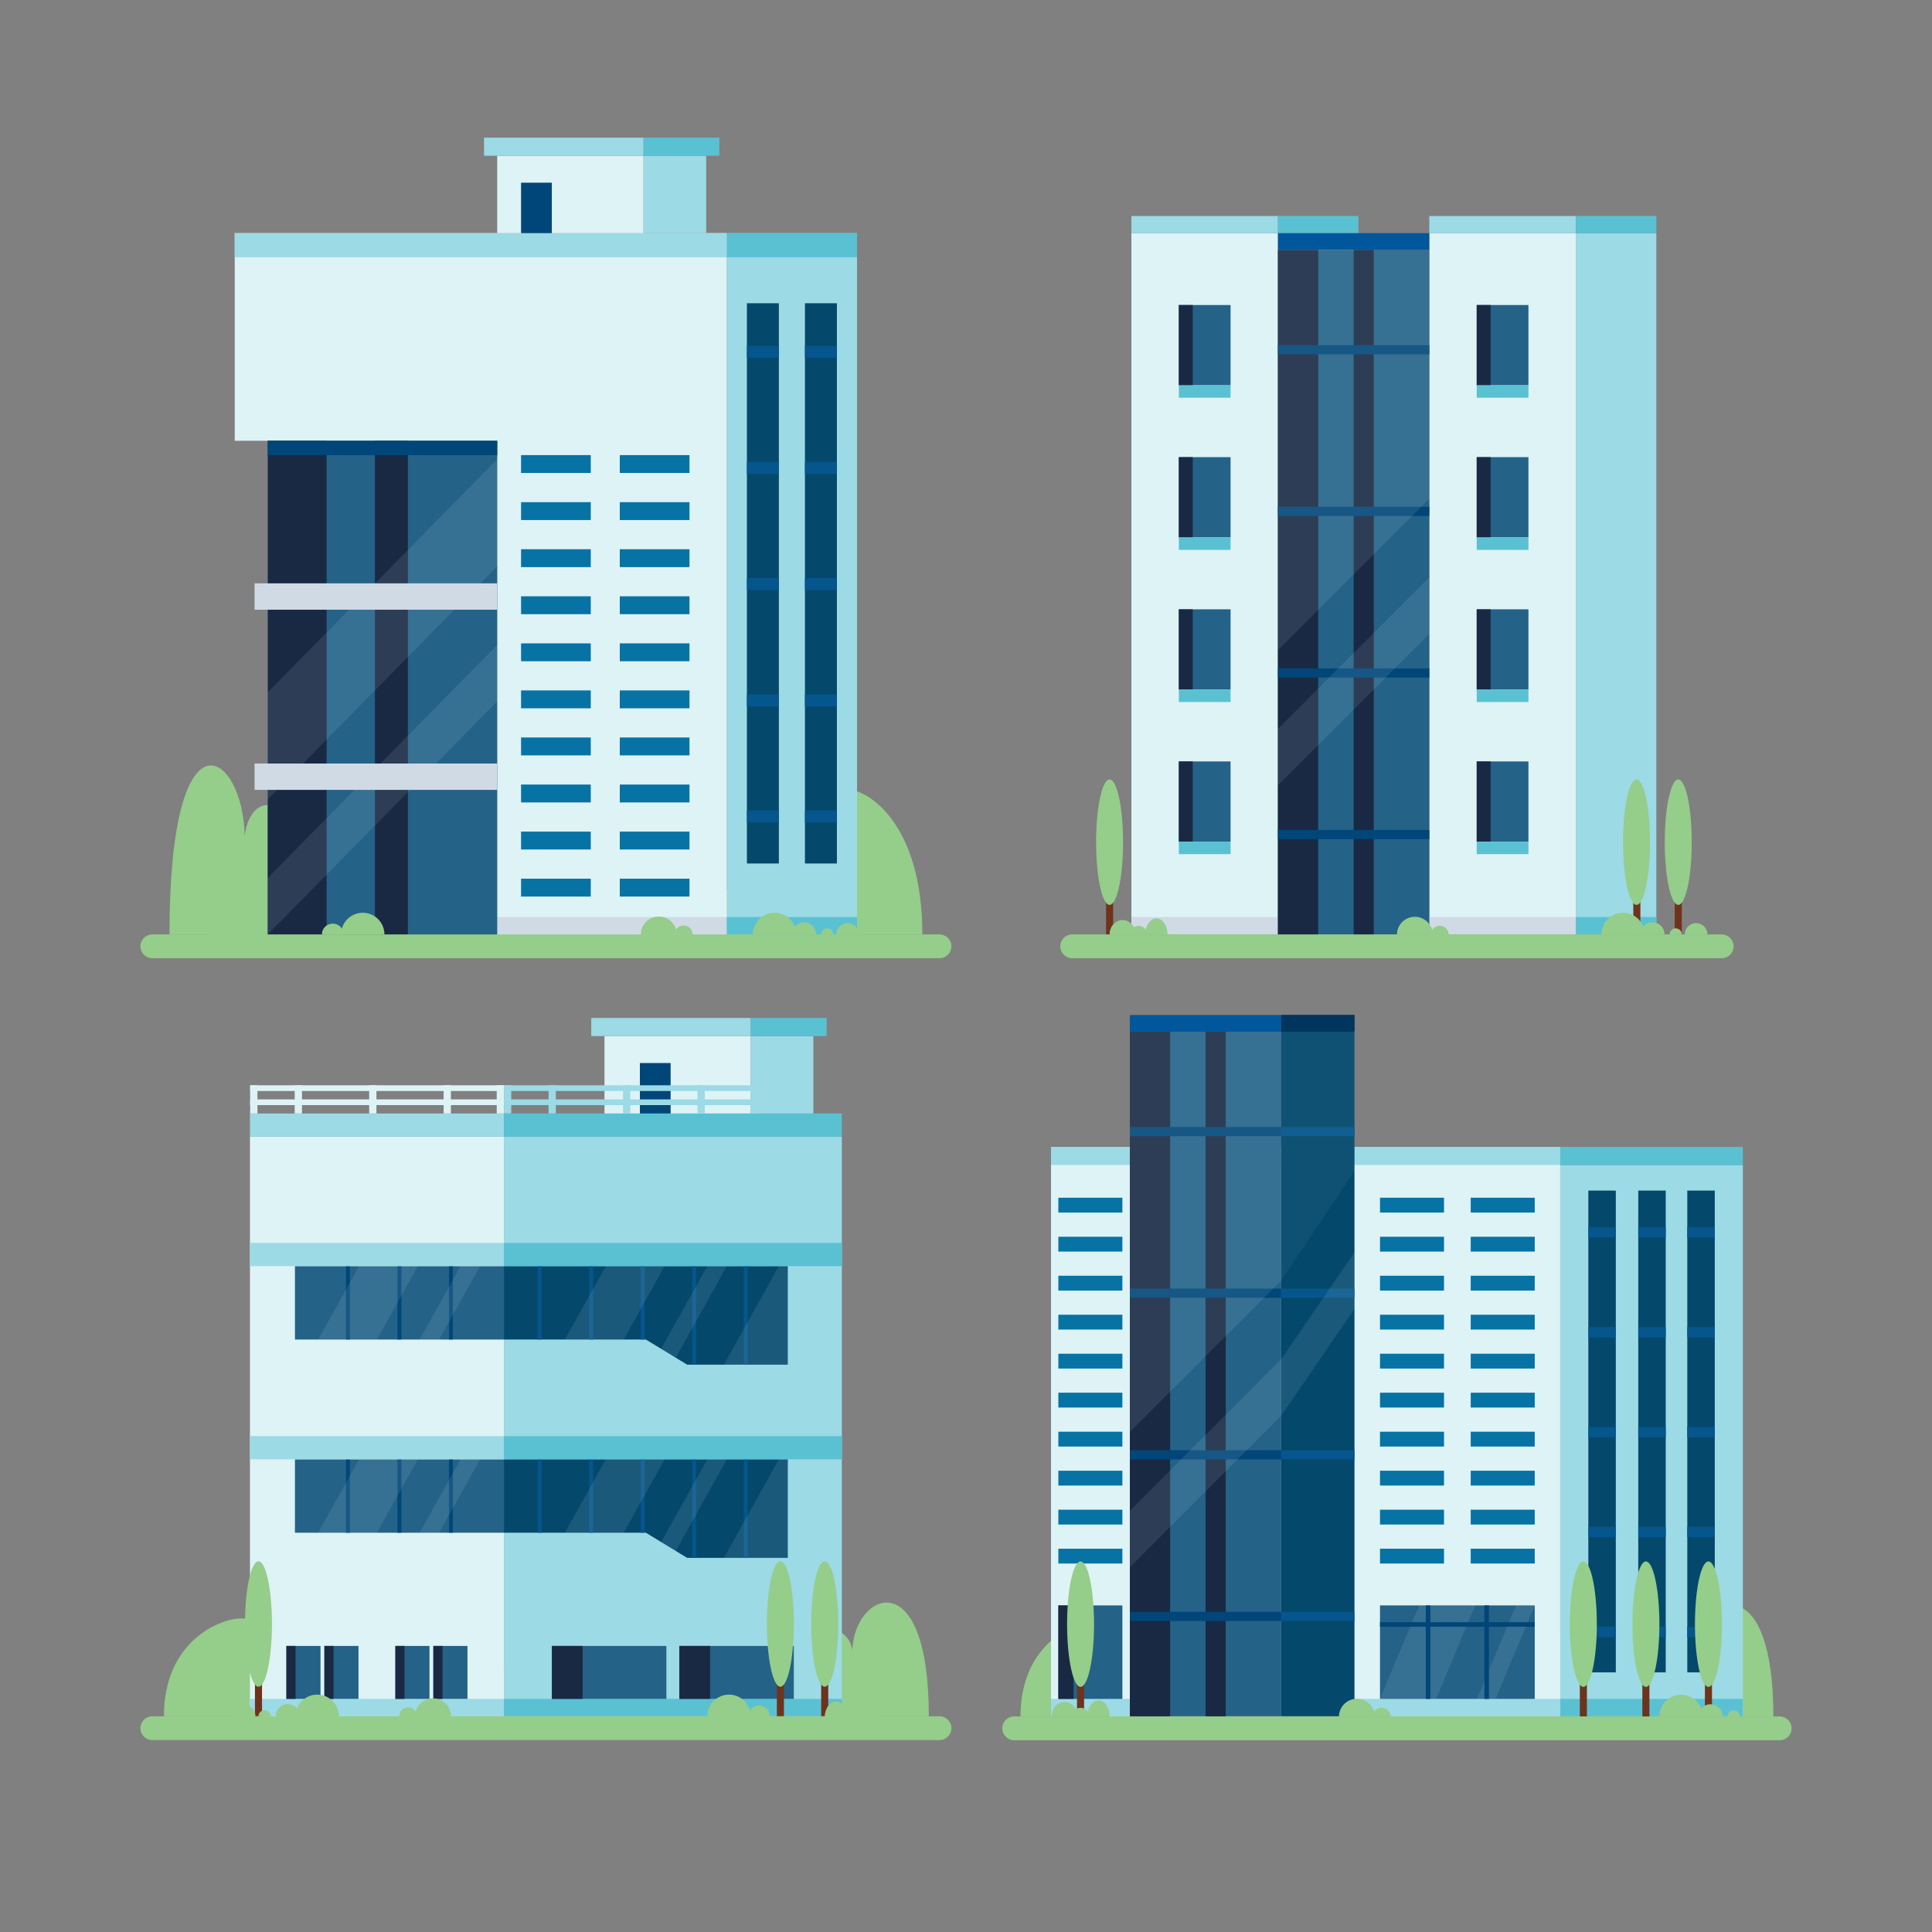 <?xml version="1.0" encoding="utf-8"?>
<!-- Generator: Adobe Illustrator 16.0.0, SVG Export Plug-In . SVG Version: 6.00 Build 0)  -->
<!DOCTYPE svg PUBLIC "-//W3C//DTD SVG 1.1//EN" "http://www.w3.org/Graphics/SVG/1.1/DTD/svg11.dtd">
<svg version="1.1" xmlns="http://www.w3.org/2000/svg" xmlns:xlink="http://www.w3.org/1999/xlink" x="0px" y="0px" width="500px"
	 height="500px" viewBox="0 0 500 500" style="enable-background:new 0 0 500 500;" xml:space="preserve">
<rect x="0" y="0" width="500" height="500" fill="#808080" stroke="none"/>
<g id="BACKGROUND">
</g>
<g id="OBJECTS">
	<path style="fill:#95CD8A;" d="M238.71,241.83H52.16h-8.3c0-60.12,19.03-47.51,19.47-25.48c0.78-6.58,4.35-8.51,6.51-7.87
		c1.45,0.42,2.6,5.39,2.32,13.31c1.88-7.28,7-17.77,12.38-18.85c14.26-2.86,19.47,13.67,20.04,25.37c1.11-1.18,2.43-1.87,3.85-1.87
		c1.37,0,2.65,0.64,3.73,1.75c1.24-6.86,5.08-11.86,9.63-11.86c5.1,0,9.31,6.3,9.96,14.45c1.36-2.17,3.47-3.57,5.85-3.57
		c3.38,0,6.24,2.83,7.13,6.69c1.2-0.59,2.65-0.93,4.22-0.93c0.61,0,1.2,0.05,1.77,0.15c-0.22-0.99-0.34-2.05-0.34-3.17
		c0-5.11,2.5-9.24,5.58-9.24c2.43,0,4.5,2.57,5.27,6.16c0.54-1.58,1.35-2.58,2.25-2.58c1.21,0,2.25,1.8,2.7,4.36
		c0.72-0.61,1.54-0.95,2.4-0.95c2.93,0,5.3,3.93,5.3,8.77c0,0.02,0,0.04,0,0.06c2.75-4.01,6.87-6.57,11.49-6.57
		c2.44,0,4.75,0.72,6.79,2c-0.42-4.74,0.5-9.11,2.61-11.13c2.1-2.01,4.84-1.16,7.1,1.78c2.97-10.83,9.55-18.37,17.2-18.37
		C224.51,204.22,238.71,213,238.71,241.83z"/>
	<rect x="188.08" y="60.34" style="fill:#9CDAE5;" width="33.72" height="181.66"/>
	<polygon style="fill:#DEF3F6;" points="188.08,60.34 60.75,60.34 60.75,114.07 69.29,114.07 69.29,242 188.08,242 	"/>
	<rect x="60.75" y="60.34" style="fill:#9CDAE5;" width="127.33" height="6.24"/>
	<rect x="188.08" y="60.34" style="fill:#5AC1D3;" width="33.72" height="6.24"/>
	<rect x="128.68" y="237.33" style="fill:#D0DAE4;" width="59.4" height="4.67"/>
	<rect x="188.08" y="237.33" style="fill:#5AC1D3;" width="33.72" height="4.67"/>
	<rect x="69.29" y="114.07" style="fill:#246287;" width="59.4" height="127.93"/>
	<rect x="69.29" y="114.07" style="fill:#192944;" width="15.24" height="127.93"/>
	<rect x="97.04" y="114.07" style="fill:#192944;" width="8.52" height="127.93"/>
	<rect x="69.29" y="114.07" style="fill:#004679;" width="59.4" height="3.72"/>
	<polygon style="opacity:0.1;fill:#DEF3F6;" points="128.68,146.55 69.29,206.86 69.29,179.16 128.68,118.85 	"/>
	<polygon style="opacity:0.1;fill:#DEF3F6;" points="128.68,181.52 69.29,241.83 69.29,227.21 128.68,166.9 	"/>
	<rect x="65.88" y="150.97" style="fill:#D0DAE4;" width="62.81" height="6.82"/>
	<rect x="65.88" y="197.6" style="fill:#D0DAE4;" width="62.81" height="6.82"/>
	<g>
		<g>
			<rect x="193.3" y="78.48" style="fill:#04486B;" width="8.27" height="144.99"/>
			<g>
				<rect x="193.3" y="89.48" style="fill:#05568D;" width="8.27" height="3.13"/>
				<rect x="193.3" y="119.54" style="fill:#05568D;" width="8.27" height="3.13"/>
				<rect x="193.3" y="149.6" style="fill:#05568D;" width="8.27" height="3.13"/>
				<rect x="193.3" y="179.67" style="fill:#05568D;" width="8.27" height="3.13"/>
				<rect x="193.3" y="209.73" style="fill:#05568D;" width="8.27" height="3.13"/>
			</g>
		</g>
		<g>
			<rect x="208.32" y="78.48" style="fill:#04486B;" width="8.27" height="144.99"/>
			<g>
				<rect x="208.32" y="89.48" style="fill:#05568D;" width="8.27" height="3.13"/>
				<rect x="208.32" y="119.54" style="fill:#05568D;" width="8.27" height="3.13"/>
				<rect x="208.32" y="149.6" style="fill:#05568D;" width="8.27" height="3.13"/>
				<rect x="208.32" y="179.67" style="fill:#05568D;" width="8.27" height="3.13"/>
				<rect x="208.32" y="209.73" style="fill:#05568D;" width="8.27" height="3.13"/>
			</g>
		</g>
	</g>
	<g>
		<rect x="128.68" y="40.31" style="fill:#DEF3F6;" width="37.86" height="20.03"/>
		<rect x="166.55" y="40.31" style="fill:#9CDAE5;" width="16.21" height="20.03"/>
		<rect x="125.27" y="35.62" style="fill:#9CDAE5;" width="41.28" height="4.69"/>
		<rect x="166.55" y="35.62" style="fill:#5AC1D3;" width="19.62" height="4.69"/>
		<rect x="134.85" y="47.28" style="fill:#004679;" width="7.96" height="13.06"/>
	</g>
	<g>
		<g>
			<rect x="134.85" y="117.78" style="fill:#0773A4;" width="18.04" height="4.63"/>
			<rect x="134.85" y="129.96" style="fill:#0773A4;" width="18.04" height="4.63"/>
			<rect x="134.85" y="142.14" style="fill:#0773A4;" width="18.04" height="4.63"/>
			<rect x="134.85" y="154.32" style="fill:#0773A4;" width="18.04" height="4.63"/>
			<rect x="134.85" y="166.5" style="fill:#0773A4;" width="18.04" height="4.63"/>
			<rect x="134.85" y="178.68" style="fill:#0773A4;" width="18.04" height="4.63"/>
			<rect x="134.85" y="190.86" style="fill:#0773A4;" width="18.04" height="4.63"/>
			<rect x="134.85" y="203.04" style="fill:#0773A4;" width="18.04" height="4.63"/>
			<rect x="134.85" y="215.22" style="fill:#0773A4;" width="18.04" height="4.63"/>
			<rect x="134.85" y="227.4" style="fill:#0773A4;" width="18.04" height="4.63"/>
		</g>
		<g>
			<rect x="160.4" y="117.78" style="fill:#0773A4;" width="18.04" height="4.63"/>
			<rect x="160.4" y="129.96" style="fill:#0773A4;" width="18.04" height="4.63"/>
			<rect x="160.4" y="142.14" style="fill:#0773A4;" width="18.04" height="4.63"/>
			<rect x="160.4" y="154.32" style="fill:#0773A4;" width="18.04" height="4.63"/>
			<rect x="160.4" y="166.5" style="fill:#0773A4;" width="18.04" height="4.63"/>
			<rect x="160.4" y="178.68" style="fill:#0773A4;" width="18.04" height="4.63"/>
			<rect x="160.4" y="190.86" style="fill:#0773A4;" width="18.04" height="4.63"/>
			<rect x="160.4" y="203.04" style="fill:#0773A4;" width="18.04" height="4.63"/>
			<rect x="160.4" y="215.22" style="fill:#0773A4;" width="18.04" height="4.63"/>
			<rect x="160.4" y="227.4" style="fill:#0773A4;" width="18.04" height="4.63"/>
		</g>
	</g>
	<g>
		<path style="fill:#95CD8A;" d="M243.14,247.99H39.42c-1.7,0-3.08-1.38-3.08-3.08l0,0c0-1.7,1.38-3.08,3.08-3.08h203.72
			c1.7,0,3.08,1.38,3.08,3.08l0,0C246.22,246.61,244.84,247.99,243.14,247.99z"/>
		<g>
			<g>
				<g>
					<path style="fill:#95CD8A;" d="M200.46,236.22c-3.1,0-5.61,2.51-5.61,5.6h11.21C206.07,238.73,203.56,236.22,200.46,236.22z"/>
				</g>
				<g>
					<path style="fill:#95CD8A;" d="M208.07,238.68c-1.74,0-3.15,1.41-3.15,3.14h6.29C211.21,240.09,209.8,238.68,208.07,238.68z"/>
				</g>
				<g>
					<path style="fill:#95CD8A;" d="M214.09,240.25c-0.87,0-1.57,0.7-1.57,1.57h3.14C215.67,240.96,214.96,240.25,214.09,240.25z"/>
				</g>
				<g>
					<path style="fill:#95CD8A;" d="M219.38,238.9c-1.62,0-2.93,1.31-2.93,2.93h5.86C222.3,240.21,220.99,238.9,219.38,238.9z"/>
				</g>
			</g>
		</g>
		<g>
			<g>
				<g>
					<path style="fill:#95CD8A;" d="M57.5,238.42c-1.86,0-3.37,1.67-3.37,3.72h6.73C60.87,240.08,59.36,238.42,57.5,238.42z"/>
				</g>
				<g>
					<path style="fill:#95CD8A;" d="M61.63,239.91c-1.23,0-2.23,1-2.23,2.23h4.45C63.86,240.91,62.86,239.91,61.63,239.91z"/>
				</g>
				<g>
					<path style="fill:#95CD8A;" d="M66.24,237.99c-1.59,0-2.88,1.86-2.88,4.15h5.77C69.12,239.85,67.83,237.99,66.24,237.99z"/>
				</g>
			</g>
		</g>
		<g>
			<g>
				<g>
					<path style="fill:#95CD8A;" d="M93.88,236.22c3.1,0,5.61,2.51,5.61,5.61H88.27C88.27,238.73,90.78,236.22,93.88,236.22z"/>
				</g>
				<g>
					<path style="fill:#95CD8A;" d="M86.11,239.03c1.55,0,2.81,1.26,2.81,2.81H83.3C83.3,240.28,84.56,239.03,86.11,239.03z"/>
				</g>
			</g>
		</g>
		<g>
			<g>
				<g>
					<path style="fill:#95CD8A;" d="M170.49,237.19c-2.56,0-4.64,2.08-4.64,4.64h9.28C175.13,239.27,173.05,237.19,170.49,237.19z"
						/>
				</g>
				<g>
					<path style="fill:#95CD8A;" d="M176.92,239.51c-1.28,0-2.32,1.04-2.32,2.32h4.64C179.24,240.55,178.2,239.51,176.92,239.51z"/>
				</g>
			</g>
		</g>
	</g>
	<g>
		<path style="fill:#95CD8A;" d="M42.42,444.17h189.53h8.43c0-40.44-19.34-31.96-19.78-17.14c-0.8-4.43-4.41-5.72-6.62-5.3
			c-1.47,0.29-2.65,3.63-2.35,8.95c-1.91-4.9-7.11-11.96-12.57-12.68c-14.48-1.92-19.78,9.2-20.36,17.07
			c-1.13-0.79-2.47-1.26-3.91-1.26c-1.39,0-2.69,0.43-3.79,1.18c-1.26-4.62-5.16-7.98-9.78-7.98c-5.18,0-9.46,4.24-10.12,9.72
			c-1.38-1.46-3.53-2.4-5.95-2.4c-3.44,0-6.34,1.9-7.24,4.5c-1.22-0.39-2.7-0.63-4.29-0.63c-0.62,0-1.22,0.04-1.79,0.1
			c0.22-0.67,0.34-1.38,0.34-2.13c0-3.43-2.54-6.22-5.67-6.22c-2.47,0-4.57,1.73-5.35,4.14c-0.55-1.06-1.37-1.74-2.29-1.74
			c-1.23,0-2.29,1.21-2.74,2.93c-0.73-0.41-1.56-0.64-2.44-0.64c-2.97,0-5.38,2.64-5.38,5.9c0,0.02,0,0.03,0,0.04
			c-2.79-2.7-6.98-4.42-11.67-4.42c-2.48,0-4.82,0.49-6.89,1.34c0.42-3.19-0.51-6.13-2.66-7.49c-2.14-1.35-4.92-0.78-7.21,1.2
			c-3.01-7.29-9.7-12.36-17.48-12.36C56.85,418.87,42.42,424.77,42.42,444.17z"/>
		<g>
			<rect x="64.69" y="294.17" style="fill:#DEF3F6;" width="65.72" height="150"/>
			<rect x="130.41" y="294.17" style="fill:#9CDAE5;" width="87.46" height="150"/>
			<g>
				<rect x="76.33" y="327.67" style="fill:#246287;" width="54.09" height="19"/>
				<rect x="89.54" y="327.67" style="fill:#004679;" width="1" height="19"/>
				<rect x="102.87" y="327.67" style="fill:#004679;" width="1" height="19"/>
				<rect x="116.2" y="327.67" style="fill:#004679;" width="1" height="19"/>
				<polygon style="opacity:0.1;fill:#DEF3F6;" points="97.55,346.67 82.33,346.67 92.93,327.67 108.15,327.67 				"/>
				<polygon style="opacity:0.1;fill:#DEF3F6;" points="113.66,346.67 108.59,346.67 119.19,327.67 124.26,327.67 				"/>
			</g>
			<g>
				<polygon style="fill:#04486B;" points="203.88,353.17 177.83,353.17 167.15,346.67 130.41,346.67 130.41,327.67 203.88,327.67 
									"/>
				<rect x="139.16" y="327.67" style="fill:#05568D;" width="1" height="19"/>
				<rect x="152.49" y="327.67" style="fill:#05568D;" width="1" height="19"/>
				<rect x="165.83" y="327.67" style="fill:#05568D;" width="1" height="19"/>
				<rect x="179.16" y="327.67" style="fill:#05568D;" width="1" height="25.5"/>
				<rect x="192.49" y="327.67" style="fill:#05568D;" width="1" height="25.5"/>
				<polygon style="opacity:0.1;fill:#DEF3F6;" points="161.41,346.67 146.18,346.67 156.78,327.67 172,327.67 				"/>
				<polygon style="opacity:0.1;fill:#DEF3F6;" points="203.88,353.17 187.35,353.17 201.57,327.67 203.88,327.67 				"/>
				<polygon style="opacity:0.1;fill:#DEF3F6;" points="174.89,351.38 171.1,349.08 183.05,327.67 188.11,327.67 				"/>
			</g>
			<rect x="64.69" y="288.17" style="fill:#9CDAE5;" width="65.72" height="6"/>
			<rect x="130.41" y="288.17" style="fill:#5AC1D3;" width="87.46" height="6"/>
			<rect x="64.69" y="321.67" style="fill:#9CDAE5;" width="65.72" height="6"/>
			<rect x="130.41" y="321.67" style="fill:#5AC1D3;" width="87.46" height="6"/>
			<rect x="64.69" y="439.67" style="fill:#9CDAE5;" width="65.72" height="4.5"/>
			<rect x="130.41" y="439.67" style="fill:#5AC1D3;" width="87.46" height="4.5"/>
			<g>
				<rect x="76.33" y="377.67" style="fill:#246287;" width="54.09" height="19"/>
				<rect x="89.54" y="377.67" style="fill:#004679;" width="1" height="19"/>
				<rect x="102.87" y="377.67" style="fill:#004679;" width="1" height="19"/>
				<rect x="116.2" y="377.67" style="fill:#004679;" width="1" height="19"/>
				<polygon style="opacity:0.1;fill:#DEF3F6;" points="97.55,396.67 82.33,396.67 92.93,377.67 108.15,377.67 				"/>
				<polygon style="opacity:0.1;fill:#DEF3F6;" points="113.66,396.67 108.59,396.67 119.19,377.67 124.26,377.67 				"/>
			</g>
			<g>
				<polygon style="fill:#04486B;" points="203.88,403.17 177.83,403.17 167.15,396.67 130.41,396.67 130.41,377.67 203.88,377.67 
									"/>
				<rect x="139.16" y="377.67" style="fill:#05568D;" width="1" height="19"/>
				<rect x="152.49" y="377.67" style="fill:#05568D;" width="1" height="19"/>
				<rect x="165.83" y="377.67" style="fill:#05568D;" width="1" height="19"/>
				<rect x="179.16" y="377.67" style="fill:#05568D;" width="1" height="25.5"/>
				<rect x="192.49" y="377.67" style="fill:#05568D;" width="1" height="25.5"/>
				<polygon style="opacity:0.1;fill:#DEF3F6;" points="161.41,396.67 146.18,396.67 156.78,377.67 172,377.67 				"/>
				<polygon style="opacity:0.1;fill:#DEF3F6;" points="203.88,403.17 187.35,403.17 201.57,377.67 203.88,377.67 				"/>
				<polygon style="opacity:0.1;fill:#DEF3F6;" points="174.89,401.38 171.1,399.08 183.05,377.67 188.11,377.67 				"/>
			</g>
			<rect x="64.69" y="371.67" style="fill:#9CDAE5;" width="65.72" height="6"/>
			<rect x="130.41" y="371.67" style="fill:#5AC1D3;" width="87.46" height="6"/>
			<g>
				<rect x="74.12" y="425.97" style="fill:#246287;" width="8.83" height="13.7"/>
				<rect x="74.12" y="425.97" style="fill:#192944;" width="2.37" height="13.7"/>
			</g>
			<g>
				<rect x="83.95" y="425.97" style="fill:#246287;" width="8.83" height="13.7"/>
				<rect x="83.95" y="425.97" style="fill:#192944;" width="2.37" height="13.7"/>
			</g>
			<g>
				<rect x="102.32" y="425.97" style="fill:#246287;" width="8.83" height="13.7"/>
				<rect x="102.32" y="425.97" style="fill:#192944;" width="2.37" height="13.7"/>
			</g>
			<g>
				<rect x="112.15" y="425.97" style="fill:#246287;" width="8.83" height="13.7"/>
				<rect x="112.15" y="425.97" style="fill:#192944;" width="2.37" height="13.7"/>
			</g>
			<g>
				<rect x="142.83" y="425.97" style="fill:#246287;" width="29.63" height="13.7"/>
				<rect x="142.83" y="425.97" style="fill:#192944;" width="7.96" height="13.7"/>
			</g>
			<g>
				<rect x="175.81" y="425.97" style="fill:#246287;" width="29.63" height="13.7"/>
				<rect x="175.81" y="425.97" style="fill:#192944;" width="7.96" height="13.7"/>
			</g>
			<g>
				<rect x="156.44" y="268.14" style="fill:#DEF3F6;" width="37.86" height="20.03"/>
				<rect x="194.3" y="268.14" style="fill:#9CDAE5;" width="16.2" height="20.03"/>
				<rect x="153.02" y="263.45" style="fill:#9CDAE5;" width="41.28" height="4.69"/>
				<rect x="194.3" y="263.45" style="fill:#5AC1D3;" width="19.62" height="4.69"/>
				<rect x="165.6" y="275.11" style="fill:#004679;" width="7.96" height="13.06"/>
			</g>
			<g>
				<g>
					<g>
						<rect x="64.74" y="280.87" style="fill:#DEF3F6;" width="1.88" height="7.29"/>
					</g>
					<g>
						<rect x="128.55" y="280.87" style="fill:#DEF3F6;" width="1.88" height="7.29"/>
					</g>
					<g>
						<rect x="114.81" y="280.87" style="fill:#DEF3F6;" width="1.88" height="7.29"/>
					</g>
					<g>
						<rect x="95.54" y="280.87" style="fill:#DEF3F6;" width="1.88" height="7.29"/>
					</g>
					<g>
						<rect x="76.27" y="280.87" style="fill:#DEF3F6;" width="1.88" height="7.29"/>
					</g>
					<g>
						<rect x="64.74" y="280.87" style="fill:#DEF3F6;" width="65.7" height="1.48"/>
					</g>
					<g>
						<rect x="64.74" y="284.52" style="fill:#DEF3F6;" width="65.7" height="1.48"/>
					</g>
				</g>
			</g>
			<g>
				<g>
					<g>
						<rect x="130.43" y="280.87" style="fill:#9CDAE5;" width="1.88" height="7.29"/>
					</g>
					<g>
						<rect x="194.25" y="280.87" style="fill:#9CDAE5;" width="1.88" height="7.29"/>
					</g>
					<g>
						<rect x="180.51" y="280.87" style="fill:#9CDAE5;" width="1.88" height="7.29"/>
					</g>
					<g>
						<rect x="161.24" y="280.87" style="fill:#9CDAE5;" width="1.88" height="7.29"/>
					</g>
					<g>
						<rect x="141.97" y="280.87" style="fill:#9CDAE5;" width="1.88" height="7.29"/>
					</g>
					<g>
						<rect x="130.43" y="280.87" style="fill:#9CDAE5;" width="65.7" height="1.48"/>
					</g>
					<g>
						<rect x="130.43" y="284.52" style="fill:#9CDAE5;" width="65.7" height="1.48"/>
					</g>
				</g>
			</g>
		</g>
		<g>
			<rect x="212.52" y="432.95" style="fill:#6E331B;" width="1.83" height="11.22"/>
			<ellipse style="fill:#95CD8A;" cx="213.44" cy="420.29" rx="3.49" ry="16.23"/>
		</g>
		<g>
			<rect x="201.05" y="432.95" style="fill:#6E331B;" width="1.83" height="11.22"/>
			<ellipse style="fill:#95CD8A;" cx="201.96" cy="420.29" rx="3.49" ry="16.23"/>
		</g>
		<g>
			<rect x="65.98" y="432.95" style="fill:#6E331B;" width="1.83" height="11.22"/>
			<ellipse style="fill:#95CD8A;" cx="66.89" cy="420.29" rx="3.49" ry="16.23"/>
		</g>
		<g>
			<path style="fill:#95CD8A;" d="M39.42,450.33h203.72c1.7,0,3.08-1.38,3.08-3.08l0,0c0-1.7-1.38-3.08-3.08-3.08H39.42
				c-1.7,0-3.08,1.38-3.08,3.08l0,0C36.33,448.95,37.71,450.33,39.42,450.33z"/>
			<g>
				<g>
					<g>
						<path style="fill:#95CD8A;" d="M82.09,438.56c3.1,0,5.6,2.51,5.6,5.61H76.49C76.49,441.07,79,438.56,82.09,438.56z"/>
					</g>
					<g>
						<path style="fill:#95CD8A;" d="M74.49,441.02c1.74,0,3.14,1.41,3.14,3.14h-6.29C71.35,442.43,72.76,441.02,74.49,441.02z"/>
					</g>
					<g>
						<path style="fill:#95CD8A;" d="M68.47,442.6c0.87,0,1.57,0.7,1.57,1.57h-3.15C66.89,443.3,67.6,442.6,68.47,442.6z"/>
					</g>
					<g>
						<path style="fill:#95CD8A;" d="M63.18,441.24c1.62,0,2.93,1.31,2.93,2.93h-5.86C60.26,442.55,61.57,441.24,63.18,441.24z"/>
					</g>
				</g>
			</g>
			<g>
				<g>
					<g>
						<path style="fill:#95CD8A;" d="M225.06,440.76c1.86,0,3.37,1.67,3.37,3.72h-6.73C221.69,442.43,223.2,440.76,225.06,440.76z"
							/>
					</g>
					<g>
						<path style="fill:#95CD8A;" d="M220.93,442.26c1.23,0,2.23,1,2.23,2.23h-4.45C218.7,443.25,219.7,442.26,220.93,442.26z"/>
					</g>
					<g>
						<path style="fill:#95CD8A;" d="M216.32,440.34c1.59,0,2.88,1.86,2.88,4.15h-5.77C213.44,442.19,214.73,440.34,216.32,440.34z"
							/>
					</g>
				</g>
			</g>
			<g>
				<g>
					<g>
						<path style="fill:#95CD8A;" d="M188.67,438.56c-3.1,0-5.61,2.51-5.61,5.61h11.22C194.29,441.08,191.77,438.56,188.67,438.56z"
							/>
					</g>
					<g>
						<path style="fill:#95CD8A;" d="M196.45,441.37c-1.55,0-2.81,1.26-2.81,2.81h5.61C199.26,442.62,198,441.37,196.45,441.37z"/>
					</g>
				</g>
			</g>
			<g>
				<g>
					<g>
						<path style="fill:#95CD8A;" d="M112.07,439.54c2.56,0,4.64,2.08,4.64,4.64h-9.28C107.43,441.61,109.51,439.54,112.07,439.54z"
							/>
					</g>
					<g>
						<path style="fill:#95CD8A;" d="M105.64,441.86c1.28,0,2.32,1.04,2.32,2.32h-4.64C103.32,442.89,104.36,441.86,105.64,441.86z"
							/>
					</g>
				</g>
			</g>
		</g>
	</g>
	<g>
		<rect x="330.73" y="60.34" style="fill:#9CDAE5;" width="20.83" height="181.49"/>
		<g>
			<rect x="292.81" y="60.34" style="fill:#DEF3F6;" width="37.92" height="181.49"/>
			<rect x="292.81" y="55.9" style="fill:#9CDAE5;" width="37.92" height="4.44"/>
			<rect x="330.73" y="55.9" style="fill:#5AC1D3;" width="20.83" height="4.44"/>
			<g>
				<g>
					<g>
						<rect x="305.08" y="78.94" style="fill:#246287;" width="13.39" height="20.77"/>
						<rect x="305.08" y="78.94" style="fill:#192944;" width="3.6" height="20.77"/>
					</g>
					<rect x="305.08" y="99.71" style="fill:#5AC1D3;" width="13.39" height="3.22"/>
				</g>
				<g>
					<g>
						<rect x="305.08" y="118.31" style="fill:#246287;" width="13.39" height="20.77"/>
						<rect x="305.08" y="118.31" style="fill:#192944;" width="3.6" height="20.77"/>
					</g>
					<rect x="305.08" y="139.09" style="fill:#5AC1D3;" width="13.39" height="3.22"/>
				</g>
				<g>
					<g>
						<rect x="305.08" y="157.69" style="fill:#246287;" width="13.39" height="20.77"/>
						<rect x="305.08" y="157.69" style="fill:#192944;" width="3.6" height="20.77"/>
					</g>
					<rect x="305.08" y="178.46" style="fill:#5AC1D3;" width="13.39" height="3.22"/>
				</g>
				<g>
					<g>
						<rect x="305.08" y="197.06" style="fill:#246287;" width="13.39" height="20.77"/>
						<rect x="305.08" y="197.06" style="fill:#192944;" width="3.6" height="20.77"/>
					</g>
					<rect x="305.08" y="217.83" style="fill:#5AC1D3;" width="13.39" height="3.22"/>
				</g>
			</g>
			<rect x="292.81" y="237.33" style="fill:#D0DAE4;" width="37.92" height="4.5"/>
		</g>
	</g>
	<rect x="407.82" y="60.34" style="fill:#9CDAE5;" width="20.84" height="181.49"/>
	<rect x="369.9" y="60.34" style="fill:#DEF3F6;" width="37.92" height="181.49"/>
	<rect x="369.9" y="55.9" style="fill:#9CDAE5;" width="37.92" height="4.44"/>
	<rect x="407.82" y="55.9" style="fill:#5AC1D3;" width="20.84" height="4.44"/>
	<g>
		<g>
			<g>
				<rect x="382.17" y="78.94" style="fill:#246287;" width="13.39" height="20.77"/>
				<rect x="382.17" y="78.94" style="fill:#192944;" width="3.6" height="20.77"/>
			</g>
			<rect x="382.17" y="99.71" style="fill:#5AC1D3;" width="13.39" height="3.22"/>
		</g>
		<g>
			<g>
				<rect x="382.17" y="118.31" style="fill:#246287;" width="13.39" height="20.77"/>
				<rect x="382.17" y="118.31" style="fill:#192944;" width="3.6" height="20.77"/>
			</g>
			<rect x="382.17" y="139.09" style="fill:#5AC1D3;" width="13.39" height="3.22"/>
		</g>
		<g>
			<g>
				<rect x="382.17" y="157.69" style="fill:#246287;" width="13.39" height="20.77"/>
				<rect x="382.17" y="157.69" style="fill:#192944;" width="3.6" height="20.77"/>
			</g>
			<rect x="382.17" y="178.46" style="fill:#5AC1D3;" width="13.39" height="3.22"/>
		</g>
		<g>
			<g>
				<rect x="382.17" y="197.06" style="fill:#246287;" width="13.39" height="20.77"/>
				<rect x="382.17" y="197.06" style="fill:#192944;" width="3.6" height="20.77"/>
			</g>
			<rect x="382.17" y="217.83" style="fill:#5AC1D3;" width="13.39" height="3.22"/>
		</g>
	</g>
	<rect x="369.9" y="237.33" style="fill:#D0DAE4;" width="37.92" height="4.5"/>
	<rect x="407.82" y="237.33" style="fill:#5AC1D3;" width="20.84" height="4.5"/>
	<g>
		<rect x="330.73" y="64.67" style="fill:#246287;" width="39.17" height="177.15"/>
		<rect x="330.73" y="64.67" style="fill:#192944;" width="10.42" height="177.47"/>
		<rect x="350.32" y="64.67" style="fill:#192944;" width="5.21" height="177.47"/>
		<rect x="330.73" y="60.34" style="fill:#00579C;" width="39.17" height="4.33"/>
		<g>
			<g>
				<g>
					<rect x="330.73" y="89.33" style="fill:#004679;" width="39.17" height="2.37"/>
				</g>
				<g>
					<rect x="330.73" y="131.15" style="fill:#004679;" width="39.17" height="2.37"/>
				</g>
				<g>
					<rect x="330.73" y="172.98" style="fill:#004679;" width="39.17" height="2.37"/>
				</g>
				<g>
					<rect x="330.73" y="214.8" style="fill:#004679;" width="39.17" height="2.37"/>
				</g>
			</g>
		</g>
		<polygon style="opacity:0.1;fill:#DEF3F6;" points="369.9,164.04 330.7,203.28 330.7,188.66 369.9,149.42 		"/>
		<polygon style="opacity:0.1;fill:#DEF3F6;" points="369.9,129.07 330.7,168.31 330.7,64.67 369.9,64.67 		"/>
	</g>
	<g>
		<rect x="422.7" y="230.6" style="fill:#6E331B;" width="1.83" height="11.22"/>
		<ellipse style="fill:#95CD8A;" cx="423.53" cy="217.95" rx="3.49" ry="16.23"/>
	</g>
	<rect x="433.42" y="230.6" style="fill:#6E331B;" width="1.83" height="11.22"/>
	<ellipse style="fill:#95CD8A;" cx="434.33" cy="217.95" rx="3.49" ry="16.23"/>
	<g>
		<rect x="286.25" y="230.6" style="fill:#6E331B;" width="1.83" height="11.22"/>
		<ellipse style="fill:#95CD8A;" cx="287.16" cy="217.95" rx="3.49" ry="16.23"/>
	</g>
	<g>
		<path style="fill:#95CD8A;" d="M445.57,247.99H277.48c-1.7,0-3.08-1.38-3.08-3.08l0,0c0-1.7,1.38-3.08,3.08-3.08h168.09
			c1.7,0,3.08,1.38,3.08,3.08l0,0C448.66,246.61,447.28,247.99,445.57,247.99z"/>
		<g>
			<g>
				<g>
					<path style="fill:#95CD8A;" d="M420.04,236.22c-3.1,0-5.61,2.51-5.61,5.6h11.21C425.65,238.73,423.14,236.22,420.04,236.22z"/>
				</g>
				<g>
					<path style="fill:#95CD8A;" d="M427.65,238.68c-1.74,0-3.15,1.41-3.15,3.14h6.29C430.79,240.09,429.38,238.68,427.65,238.68z"
						/>
				</g>
				<g>
					<path style="fill:#95CD8A;" d="M433.67,240.25c-0.87,0-1.57,0.7-1.57,1.57h3.15C435.25,240.96,434.54,240.25,433.67,240.25z"/>
				</g>
				<g>
					<path style="fill:#95CD8A;" d="M438.96,238.9c-1.62,0-2.93,1.31-2.93,2.93h5.86C441.88,240.21,440.57,238.9,438.96,238.9z"/>
				</g>
			</g>
		</g>
		<g>
			<g>
				<g>
					<path style="fill:#95CD8A;" d="M290.53,238.1c-1.86,0-3.37,1.67-3.37,3.72h6.74C293.9,239.77,292.39,238.1,290.53,238.1z"/>
				</g>
				<g>
					<path style="fill:#95CD8A;" d="M294.66,239.6c-1.23,0-2.23,1-2.23,2.23h4.45C296.88,240.6,295.89,239.6,294.66,239.6z"/>
				</g>
				<g>
					<path style="fill:#95CD8A;" d="M299.27,237.68c-1.59,0-2.88,1.86-2.88,4.15h5.77C302.15,239.54,300.86,237.68,299.27,237.68z"
						/>
				</g>
			</g>
		</g>
		<g>
			<g>
				<g>
					<path style="fill:#95CD8A;" d="M366.17,237.26c-2.56,0-4.64,2.08-4.64,4.64h9.28C370.81,239.34,368.73,237.26,366.17,237.26z"
						/>
				</g>
				<g>
					<path style="fill:#95CD8A;" d="M372.6,239.58c-1.28,0-2.32,1.04-2.32,2.32h4.64C374.92,240.62,373.88,239.58,372.6,239.58z"/>
				</g>
			</g>
		</g>
	</g>
	<g>
		<path style="fill:#95CD8A;" d="M264.1,444.21h186.55h8.3c0-39.5-19.03-31.21-19.47-16.74c-0.78-4.33-4.34-5.59-6.51-5.17
			c-1.45,0.28-2.61,3.54-2.32,8.74c-1.88-4.78-7-11.68-12.38-12.38c-14.26-1.88-19.47,8.98-20.04,16.67
			c-1.11-0.78-2.43-1.23-3.85-1.23c-1.37,0-2.65,0.42-3.73,1.15c-1.24-4.51-5.08-7.79-9.63-7.79c-5.1,0-9.31,4.14-9.96,9.5
			c-1.36-1.43-3.47-2.35-5.86-2.35c-3.38,0-6.24,1.86-7.13,4.4c-1.2-0.39-2.65-0.61-4.22-0.61c-0.61,0-1.2,0.03-1.77,0.1
			c0.22-0.65,0.34-1.35,0.34-2.08c0-3.36-2.5-6.07-5.58-6.07c-2.43,0-4.5,1.69-5.26,4.04c-0.54-1.04-1.35-1.7-2.25-1.7
			c-1.21,0-2.25,1.18-2.7,2.86c-0.72-0.4-1.54-0.63-2.4-0.63c-2.92,0-5.3,2.58-5.3,5.76c0,0.02,0,0.03,0,0.04
			c-2.75-2.64-6.87-4.32-11.49-4.32c-2.44,0-4.75,0.47-6.79,1.31c0.42-3.11-0.5-5.99-2.61-7.31c-2.1-1.32-4.84-0.76-7.1,1.17
			c-2.97-7.12-9.55-12.07-17.2-12.07C278.3,419.5,264.1,425.27,264.1,444.21z"/>
		<g>
			<g>
				<rect x="272" y="296.81" style="fill:#9CDAE5;" width="131.79" height="5"/>
				<rect x="272" y="301.5" style="fill:#DEF3F6;" width="131.79" height="142.67"/>
				<rect x="350.54" y="439.67" style="fill:#9CDAE5;" width="53.25" height="4.5"/>
				<rect x="272" y="439.67" style="fill:#9CDAE5;" width="20.41" height="4.5"/>
			</g>
			<rect x="403.79" y="301.5" style="fill:#9CDAE5;" width="47.26" height="142.67"/>
			<rect x="403.79" y="439.67" style="fill:#5AC1D3;" width="47.26" height="4.5"/>
			<g>
				<g>
					<rect x="292.41" y="267.02" style="fill:#246287;" width="39.17" height="177.15"/>
					<rect x="292.41" y="267.02" style="fill:#192944;" width="10.42" height="177.15"/>
					<rect x="312" y="267.02" style="fill:#192944;" width="5.21" height="177.15"/>
					<rect x="292.41" y="262.68" style="fill:#00579C;" width="39.17" height="4.33"/>
					<g>
						<g>
							<g>
								<rect x="292.41" y="291.67" style="fill:#004679;" width="39.17" height="2.37"/>
							</g>
							<g>
								<rect x="292.41" y="333.49" style="fill:#004679;" width="39.17" height="2.37"/>
							</g>
							<g>
								<rect x="292.41" y="375.32" style="fill:#004679;" width="39.17" height="2.37"/>
							</g>
							<g>
								<rect x="292.41" y="417.14" style="fill:#004679;" width="39.17" height="2.37"/>
							</g>
						</g>
					</g>
					<polygon style="opacity:0.1;fill:#DEF3F6;" points="331.58,366.38 292.38,405.62 292.38,391 331.58,351.76 					"/>
					<polygon style="opacity:0.1;fill:#DEF3F6;" points="331.58,331.41 292.38,370.65 292.38,267.02 331.58,267.02 					"/>
				</g>
				<g>
					<rect x="331.58" y="262.68" style="fill:#04486B;" width="18.96" height="181.49"/>
					<rect x="331.58" y="262.68" style="fill:#00355E;" width="18.96" height="4.33"/>
					<rect x="331.58" y="291.67" style="fill:#05568D;" width="18.96" height="2.37"/>
					<rect x="331.58" y="333.49" style="fill:#05568D;" width="18.96" height="2.37"/>
					<rect x="331.58" y="375.32" style="fill:#05568D;" width="18.96" height="2.37"/>
					<rect x="331.58" y="417.14" style="fill:#05568D;" width="18.96" height="2.37"/>
					<polygon style="opacity:0.05;fill:#DEF3F6;" points="331.58,331.41 350.54,303.06 350.54,267.02 331.58,267.02 					"/>
					<polygon style="opacity:0.1;fill:#DEF3F6;" points="331.58,351.76 331.58,366.38 350.54,338.72 350.54,324.1 					"/>
				</g>
			</g>
			<rect x="403.79" y="296.81" style="fill:#5AC1D3;" width="47.26" height="4.69"/>
			<g>
				<rect x="357.14" y="415.48" style="fill:#246287;" width="40.05" height="24.2"/>
				<polygon style="opacity:0.1;fill:#DEF3F6;" points="371.68,439.67 357.14,439.67 367.26,415.48 381.8,415.48 				"/>
				<polygon style="opacity:0.1;fill:#DEF3F6;" points="387.07,439.67 382.22,439.67 392.35,415.48 397.19,415.48 				"/>
				<rect x="357.14" y="419.82" style="fill:#004679;" width="40.05" height="1.17"/>
				<rect x="369" y="415.48" style="fill:#004679;" width="1.17" height="24.2"/>
				<rect x="384.16" y="415.48" style="fill:#004679;" width="1.17" height="24.2"/>
			</g>
			<g>
				<g>
					<rect x="357.14" y="309.97" style="fill:#0773A4;" width="16.57" height="3.84"/>
					<rect x="357.14" y="320.07" style="fill:#0773A4;" width="16.57" height="3.84"/>
					<rect x="357.14" y="330.16" style="fill:#0773A4;" width="16.57" height="3.84"/>
					<rect x="357.14" y="340.25" style="fill:#0773A4;" width="16.57" height="3.84"/>
					<rect x="357.14" y="350.34" style="fill:#0773A4;" width="16.57" height="3.84"/>
					<rect x="357.14" y="360.43" style="fill:#0773A4;" width="16.57" height="3.84"/>
					<rect x="357.14" y="370.53" style="fill:#0773A4;" width="16.57" height="3.84"/>
					<rect x="357.14" y="380.62" style="fill:#0773A4;" width="16.57" height="3.84"/>
					<rect x="357.14" y="390.71" style="fill:#0773A4;" width="16.57" height="3.84"/>
					<rect x="357.14" y="400.8" style="fill:#0773A4;" width="16.57" height="3.84"/>
				</g>
				<g>
					<rect x="380.62" y="309.97" style="fill:#0773A4;" width="16.57" height="3.84"/>
					<rect x="380.62" y="320.07" style="fill:#0773A4;" width="16.57" height="3.84"/>
					<rect x="380.62" y="330.16" style="fill:#0773A4;" width="16.57" height="3.84"/>
					<rect x="380.62" y="340.25" style="fill:#0773A4;" width="16.57" height="3.84"/>
					<rect x="380.62" y="350.34" style="fill:#0773A4;" width="16.57" height="3.84"/>
					<rect x="380.62" y="360.43" style="fill:#0773A4;" width="16.57" height="3.84"/>
					<rect x="380.62" y="370.53" style="fill:#0773A4;" width="16.57" height="3.84"/>
					<rect x="380.62" y="380.62" style="fill:#0773A4;" width="16.57" height="3.84"/>
					<rect x="380.62" y="390.71" style="fill:#0773A4;" width="16.57" height="3.84"/>
					<rect x="380.62" y="400.8" style="fill:#0773A4;" width="16.57" height="3.84"/>
				</g>
			</g>
			<g>
				<g>
					<rect x="273.9" y="309.97" style="fill:#0773A4;" width="16.57" height="3.84"/>
					<rect x="273.9" y="320.07" style="fill:#0773A4;" width="16.57" height="3.84"/>
					<rect x="273.9" y="330.16" style="fill:#0773A4;" width="16.57" height="3.84"/>
					<rect x="273.9" y="340.25" style="fill:#0773A4;" width="16.57" height="3.84"/>
					<rect x="273.9" y="350.34" style="fill:#0773A4;" width="16.57" height="3.84"/>
					<rect x="273.9" y="360.43" style="fill:#0773A4;" width="16.57" height="3.84"/>
					<rect x="273.9" y="370.53" style="fill:#0773A4;" width="16.57" height="3.84"/>
					<rect x="273.9" y="380.62" style="fill:#0773A4;" width="16.57" height="3.84"/>
					<rect x="273.9" y="390.71" style="fill:#0773A4;" width="16.57" height="3.84"/>
					<rect x="273.9" y="400.8" style="fill:#0773A4;" width="16.57" height="3.84"/>
				</g>
			</g>
			<g>
				<rect x="273.9" y="415.48" style="fill:#246287;" width="16.57" height="24.2"/>
				<rect x="273.9" y="415.48" style="fill:#192944;" width="3.93" height="24.2"/>
			</g>
			<g>
				<g>
					<rect x="411.06" y="308.12" style="fill:#04486B;" width="7.11" height="124.69"/>
					<g>
						<rect x="411.06" y="317.58" style="fill:#05568D;" width="7.11" height="2.69"/>
						<rect x="411.06" y="343.43" style="fill:#05568D;" width="7.11" height="2.69"/>
						<rect x="411.06" y="369.29" style="fill:#05568D;" width="7.11" height="2.69"/>
						<rect x="411.06" y="395.14" style="fill:#05568D;" width="7.11" height="2.69"/>
						<rect x="411.06" y="421" style="fill:#05568D;" width="7.11" height="2.69"/>
					</g>
				</g>
				<g>
					<rect x="423.98" y="308.12" style="fill:#04486B;" width="7.11" height="124.69"/>
					<g>
						<rect x="423.98" y="317.58" style="fill:#05568D;" width="7.11" height="2.69"/>
						<rect x="423.98" y="343.43" style="fill:#05568D;" width="7.11" height="2.69"/>
						<rect x="423.98" y="369.29" style="fill:#05568D;" width="7.11" height="2.69"/>
						<rect x="423.98" y="395.14" style="fill:#05568D;" width="7.11" height="2.69"/>
						<rect x="423.98" y="421" style="fill:#05568D;" width="7.11" height="2.69"/>
					</g>
				</g>
				<g>
					<g>
						<rect x="436.67" y="308.12" style="fill:#04486B;" width="7.11" height="124.69"/>
						<g>
							<rect x="436.67" y="317.58" style="fill:#05568D;" width="7.11" height="2.69"/>
							<rect x="436.67" y="343.43" style="fill:#05568D;" width="7.11" height="2.69"/>
							<rect x="436.67" y="369.29" style="fill:#05568D;" width="7.11" height="2.69"/>
							<rect x="436.67" y="395.14" style="fill:#05568D;" width="7.11" height="2.69"/>
							<rect x="436.67" y="421" style="fill:#05568D;" width="7.11" height="2.69"/>
						</g>
					</g>
				</g>
			</g>
		</g>
		<g>
			<g>
				<rect x="408.86" y="432.99" style="fill:#6E331B;" width="1.83" height="11.22"/>
				<ellipse style="fill:#95CD8A;" cx="409.77" cy="420.33" rx="3.49" ry="16.23"/>
			</g>
			<g>
				<rect x="278.73" y="432.99" style="fill:#6E331B;" width="1.83" height="11.22"/>
				<ellipse style="fill:#95CD8A;" cx="279.65" cy="420.33" rx="3.49" ry="16.23"/>
			</g>
			<g>
				<rect x="425.04" y="432.99" style="fill:#6E331B;" width="1.83" height="11.22"/>
				<ellipse style="fill:#95CD8A;" cx="425.96" cy="420.33" rx="3.49" ry="16.23"/>
			</g>
			<g>
				<rect x="441.23" y="432.99" style="fill:#6E331B;" width="1.83" height="11.22"/>
				<ellipse style="fill:#95CD8A;" cx="442.14" cy="420.33" rx="3.49" ry="16.23"/>
			</g>
			<path style="fill:#95CD8A;" d="M460.58,450.37H262.47c-1.7,0-3.08-1.38-3.08-3.08l0,0c0-1.7,1.38-3.08,3.08-3.08h198.11
				c1.7,0,3.08,1.38,3.08,3.08l0,0C463.67,448.99,462.29,450.37,460.58,450.37z"/>
			<g>
				<g>
					<g>
						<path style="fill:#95CD8A;" d="M435.05,438.6c-3.1,0-5.6,2.51-5.6,5.61h11.21C440.66,441.11,438.15,438.6,435.05,438.6z"/>
					</g>
					<g>
						<path style="fill:#95CD8A;" d="M442.65,441.06c-1.74,0-3.14,1.41-3.14,3.14h6.29C445.8,442.47,444.39,441.06,442.65,441.06z"
							/>
					</g>
					<g>
						<path style="fill:#95CD8A;" d="M448.68,442.63c-0.87,0-1.57,0.7-1.57,1.57h3.14C450.25,443.33,449.55,442.63,448.68,442.63z"
							/>
					</g>
					<g>
						<path style="fill:#95CD8A;" d="M453.96,441.28c-1.62,0-2.93,1.31-2.93,2.93h5.86C456.89,442.59,455.58,441.28,453.96,441.28z"
							/>
					</g>
				</g>
			</g>
			<g>
				<g>
					<g>
						<path style="fill:#95CD8A;" d="M275.52,440.48c-1.86,0-3.37,1.67-3.37,3.72h6.74C278.89,442.15,277.38,440.48,275.52,440.48z"
							/>
					</g>
					<g>
						<path style="fill:#95CD8A;" d="M279.65,441.98c-1.23,0-2.23,1-2.23,2.23h4.46C281.88,442.97,280.88,441.98,279.65,441.98z"/>
					</g>
					<g>
						<path style="fill:#95CD8A;" d="M284.26,440.06c-1.59,0-2.88,1.86-2.88,4.15h5.77C287.14,441.91,285.85,440.06,284.26,440.06z"
							/>
					</g>
				</g>
			</g>
			<g>
				<g>
					<g>
						<path style="fill:#95CD8A;" d="M351.16,439.64c-2.56,0-4.64,2.08-4.64,4.64h9.28C355.8,441.71,353.72,439.64,351.16,439.64z"
							/>
					</g>
					<g>
						<path style="fill:#95CD8A;" d="M357.59,441.96c-1.28,0-2.32,1.04-2.32,2.32h4.64C359.91,442.99,358.87,441.96,357.59,441.96z"
							/>
					</g>
				</g>
			</g>
		</g>
	</g>
</g>
<g id="DESIGNED_BY_FREEPIK">
</g>
</svg>
